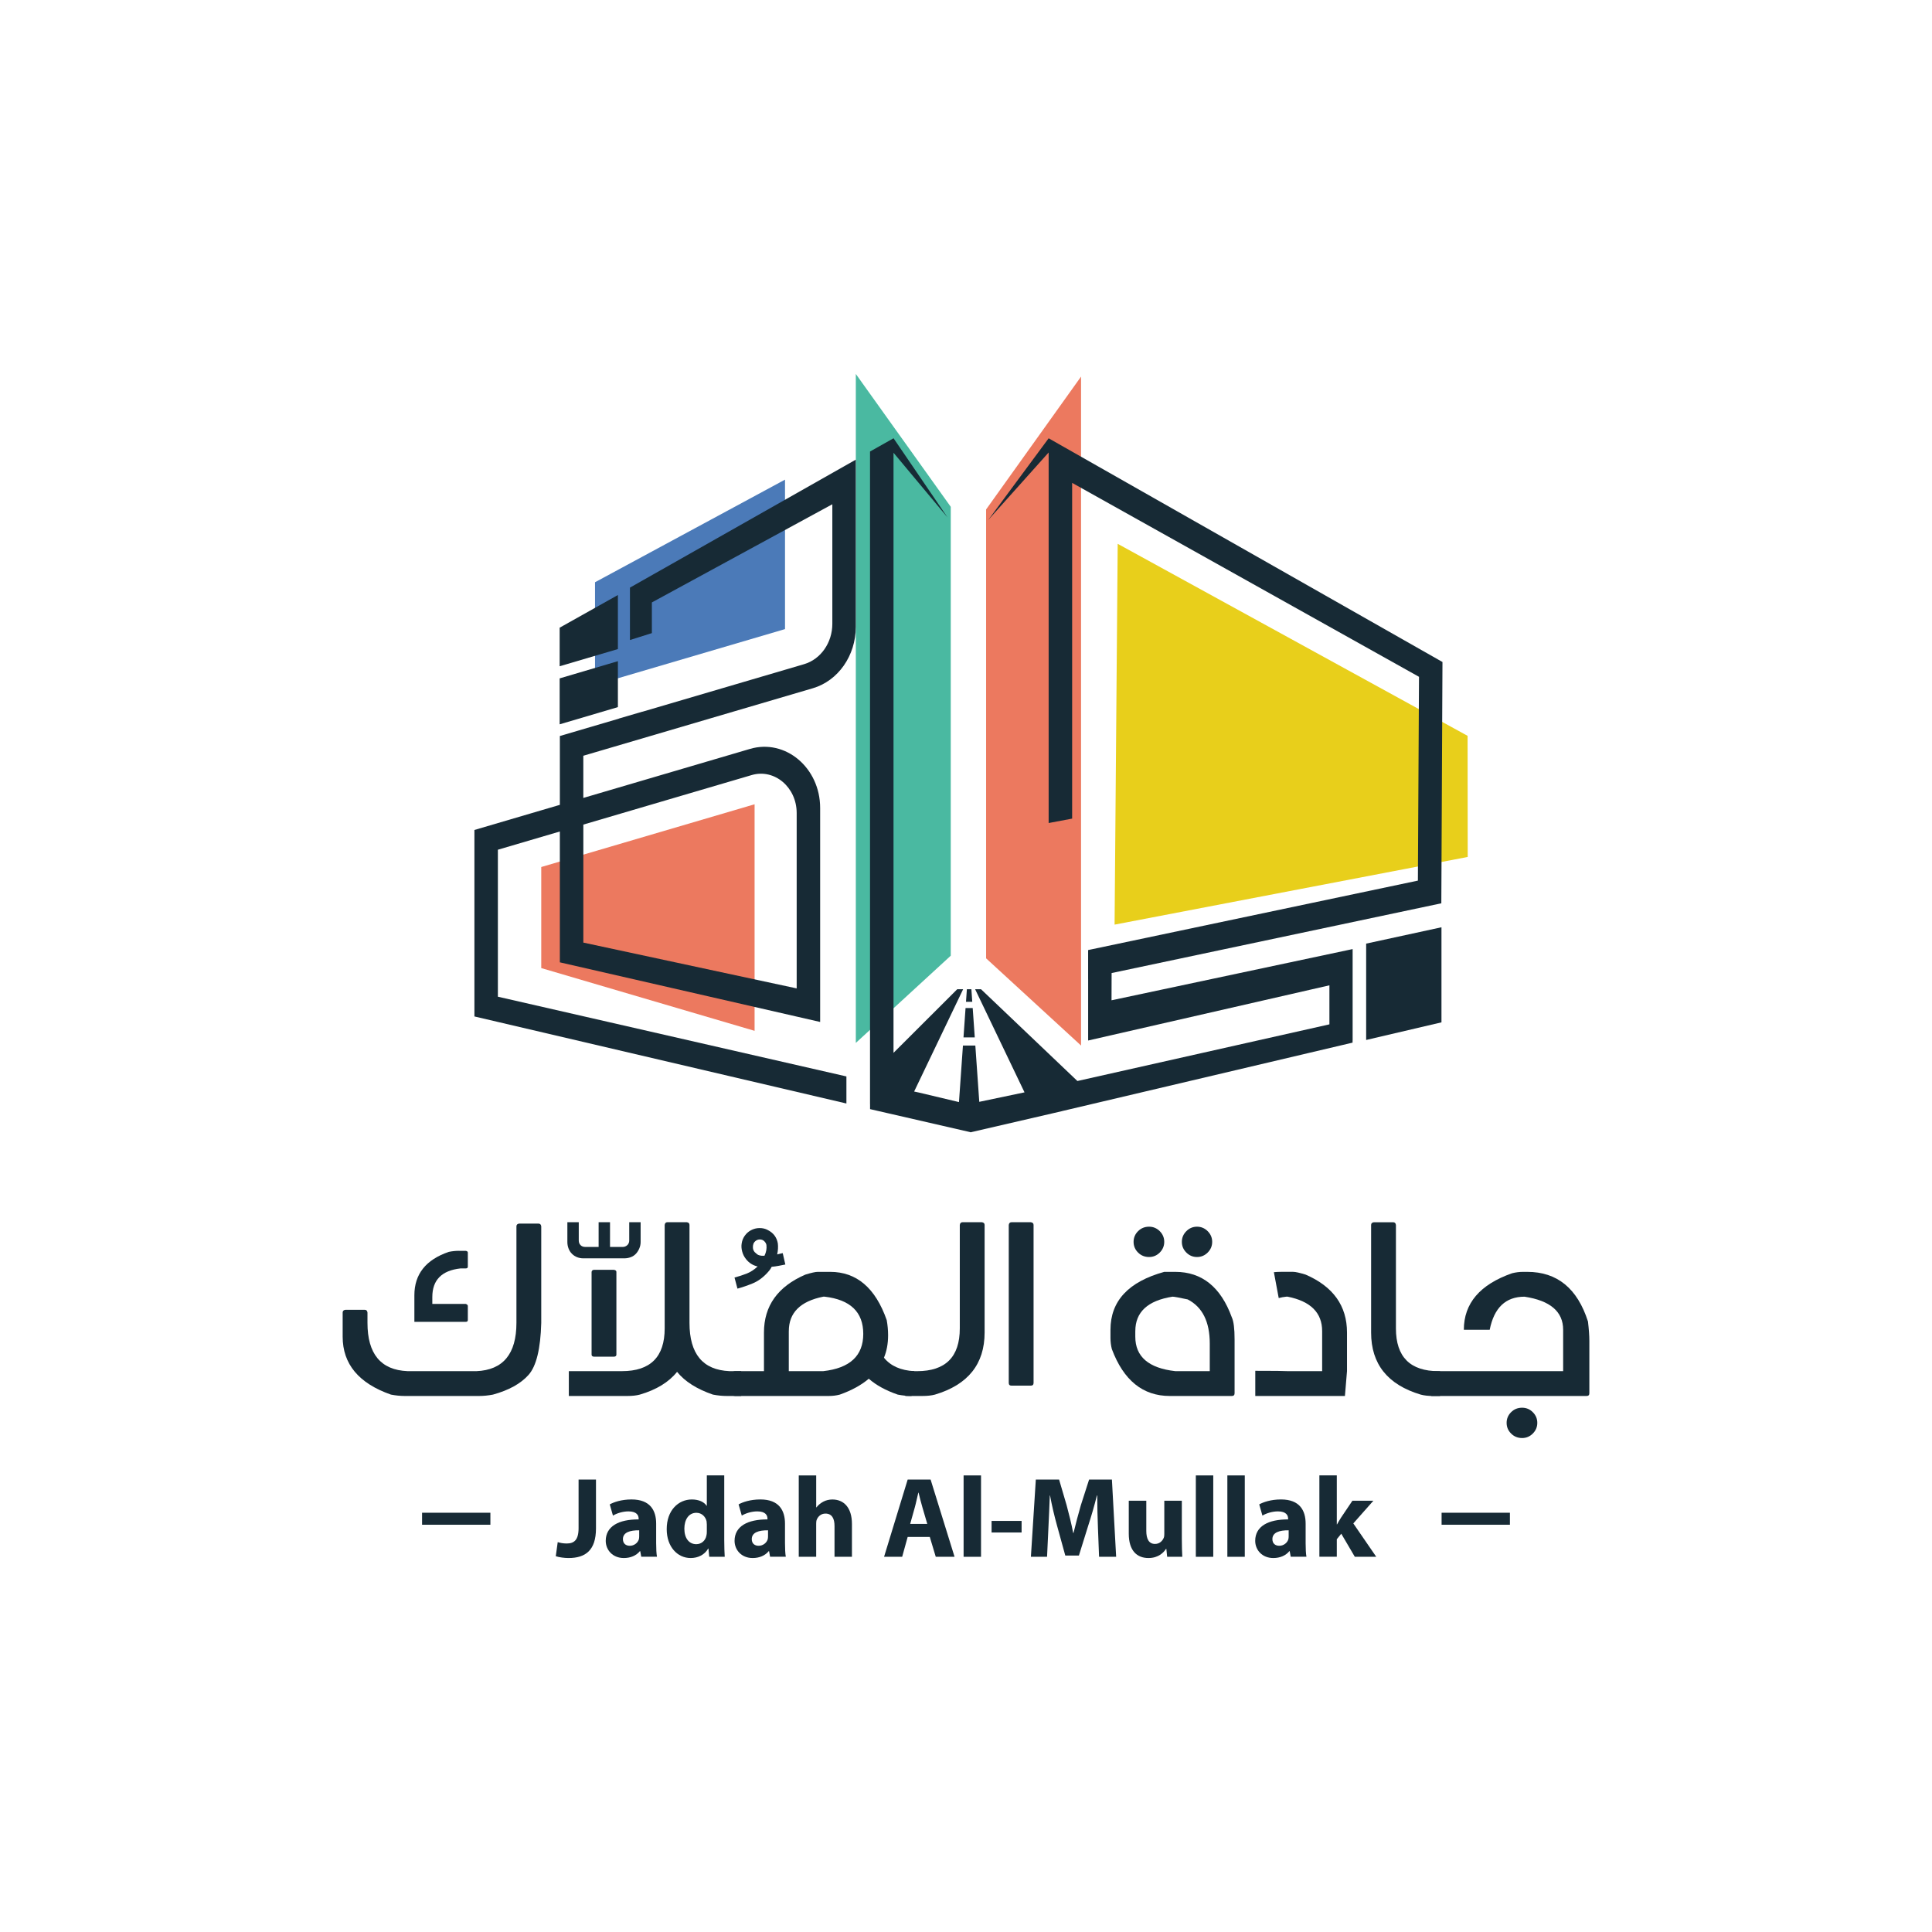 <svg xmlns="http://www.w3.org/2000/svg" id="Layer_1" data-name="Layer 1" viewBox="0 0 1080 1080"><defs><style>      .cls-1, .cls-2 {        fill: #ec795f;      }      .cls-3, .cls-4 {        fill: #172a35;      }      .cls-5 {        fill: #4ab9a1;      }      .cls-6 {        fill: #4b7ab8;      }      .cls-6, .cls-4, .cls-2, .cls-7 {        fill-rule: evenodd;      }      .cls-7 {        fill: #e8cf1b;      }    </style></defs><polygon class="cls-5" points="531.48 534.24 478.41 582.99 478.41 209.05 531.48 283.31 531.48 534.24"></polygon><polygon class="cls-1" points="551.24 535.72 604.31 584.46 604.31 210.52 551.24 284.78 551.24 535.72"></polygon><g><polygon class="cls-2" points="302.56 541.16 421.82 576.24 421.82 449.59 302.56 484.67 302.56 541.16"></polygon><polygon class="cls-7" points="624.8 304 623.06 516.87 820.46 479.04 820.39 411.34 624.8 304"></polygon><polygon class="cls-6" points="438.83 351.67 438.83 268.12 332.62 325.48 332.62 382.92 438.83 351.67"></polygon><g><polygon class="cls-4" points="543.01 552.98 540.49 552.98 540 560.02 543.5 560.02 543.01 552.98"></polygon><polygon class="cls-4" points="543.75 563.51 539.75 563.51 538.6 579.93 544.9 579.93 543.75 563.51"></polygon><path class="cls-4" d="m352.16,357.77l12.24-3.85v-17.16l100.88-54.88v66.82c0,10.57-6.47,19.83-15.77,22.57l-90.44,26.6v-.04l-13.13,3.85v.05l-32.97,9.7v38.48l-47.77,14.05v104.24l207.95,48.66v-15.13l-194.83-44.57v-82.16l34.64-10.19v73.14l145.51,33.33v-119.61c0-22.49-19.43-38.85-39.21-33.03l-93.18,27.41v-23.58l128.33-37.75c14.14-4.16,23.98-18.23,23.98-34.31v-93.45l-126.24,71.52v29.29Zm68.02,75.5c12.7-3.74,25.17,6.77,25.17,21.21v98.04l-119.26-25.61v-65.96l94.09-27.68Z"></path><polygon class="cls-4" points="345.41 369.6 312.85 379.22 312.85 404.9 345.41 395.28 345.41 369.6"></polygon><polygon class="cls-4" points="345.41 332.62 312.85 350.88 312.85 372.44 345.41 362.83 345.41 332.62"></polygon><polygon class="cls-4" points="621.4 543.94 805.71 504.95 806.35 370.06 586.2 245.01 552.39 290.72 586.2 252.94 586.2 291.57 586.2 460.08 599.33 457.61 599.33 269.93 793.23 378.34 792.61 492.27 608.27 531.09 608.27 545.21 608.27 547.25 608.28 547.25 608.28 581.65 743.15 550.8 743.15 572.62 602.27 604.29 548.39 552.98 545.1 552.98 572.71 610.63 547.42 615.93 545.22 584.46 538.29 584.46 536.07 616.07 513.8 610.77 511.01 610.17 538.4 552.98 535.11 552.98 499.48 588.55 499.48 253.09 529.69 289.27 499.48 244.96 499.48 245.01 486.35 252.4 486.35 617.26 486.37 617.26 486.37 620.01 542.49 632.9 542.5 632.97 542.65 632.94 542.8 632.97 542.8 632.9 588.21 622.4 588.21 622.4 588.23 622.39 593.68 621.13 593.68 621.11 756.09 582.84 756.1 581.61 756.13 581.61 756.13 530.54 621.35 559.17 621.4 543.94"></polygon><polygon class="cls-4" points="763.69 581.35 805.79 571.5 805.79 518.35 763.69 527.49 763.69 581.35"></polygon></g></g><g><path class="cls-3" d="m266.33,766.49c14.9-.64,22.36-9.64,22.36-26.98v-53.97c0-.9.51-1.41,1.54-1.54h10.79c.9,0,1.41.52,1.54,1.54v53.97c-.39,14.52-2.76,24.22-7.13,29.1-4.37,4.88-10.99,8.54-19.85,10.98-2.7.51-5.27.77-7.71.77h-41.63c-2.44,0-5.01-.26-7.71-.77-17.99-6.29-26.98-17.09-26.98-32.38v-13.49c0-.9.51-1.41,1.54-1.54h10.79c.9,0,1.41.52,1.54,1.54v5.78c0,17.34,7.45,26.34,22.36,26.98h38.55Zm-9.83-67.26h3.86c.77.13,1.16.45,1.16.96v7.9c0,.64-.39.96-1.16.96h-2.89c-10.54,1.16-15.8,6.49-15.8,16v3.85h18.69c.77.26,1.16.65,1.16,1.16v7.9c0,.64-.39.96-1.16.96h-28.72v-14.84c0-11.82,6.42-19.91,19.27-24.28,1.93-.39,3.79-.58,5.59-.58Z"></path><path class="cls-3" d="m378.49,766.87c-4.63,5.78-11.56,10.02-20.81,12.72-1.93.51-4.24.77-6.94.77h-32.76v-13.88h29.68c15.93,0,23.9-7.96,23.9-23.9v-57.82c.13-1.02.64-1.54,1.54-1.54h10.79c1.03.13,1.54.65,1.54,1.54v54.74c0,17.34,7.45,26.34,22.36,26.98h6.55v13.88h-8.1c-2.44,0-5.01-.26-7.71-.77-8.99-3.08-15.68-7.32-20.04-12.72Zm-46.25-57.05h10.79c1.03.13,1.54.52,1.54,1.16v46.26c0,.77-.51,1.16-1.54,1.16h-10.79c-1.03,0-1.54-.39-1.54-1.16v-46.26c.13-.77.64-1.16,1.54-1.16Z"></path><path class="cls-3" d="m485.65,770.72c-4.24,3.6-9.64,6.55-16.19,8.87-1.93.51-3.98.77-6.17.77h-52.42c-1.03,0-1.54-.51-1.54-1.54v-10.79c.13-1.03.64-1.54,1.54-1.54h16.19v-21.59c0-14.9,7.71-25.7,23.13-32.38,3.34-1.03,5.65-1.54,6.94-1.54h6.94c14.78,0,25.31,8.99,31.61,26.98.51,2.83.77,5.66.77,8.48,0,4.63-.77,8.8-2.31,12.53,3.73,4.62,9.38,7.13,16.96,7.52l-1.54,13.88c-2.44,0-5.01-.26-7.71-.77-6.68-2.31-12.08-5.27-16.19-8.87Zm-44.71-26.6v22.36h19.27c14.9-1.67,22.36-8.61,22.36-20.82s-7.2-19.14-21.58-20.81h-.77c-12.85,2.57-19.27,8.99-19.27,19.27Z"></path><path class="cls-3" d="m512.63,766.49c15.93,0,23.9-7.96,23.9-23.9v-57.82c.13-1.02.64-1.54,1.54-1.54h10.79c1.03.13,1.54.65,1.54,1.54v60.13c0,17.6-9.25,29.17-27.75,34.69-1.93.51-4.24.77-6.94.77h-9.64v-13.88h6.55Z"></path><path class="cls-3" d="m565.44,683.23h10.79c1.03.13,1.54.65,1.54,1.54v88.27c0,1.03-.52,1.54-1.54,1.54h-10.79c-1.03,0-1.54-.51-1.54-1.54v-88.27c.13-1.02.64-1.54,1.54-1.54Z"></path><path class="cls-3" d="m656.99,710.98c14.9,0,25.44,8.48,31.61,25.44,1.03,2.19,1.54,6.3,1.54,12.33v30.07c0,1.03-.52,1.54-1.54,1.54h-34.69c-15.03,0-25.83-8.73-32.38-26.21-.52-2.06-.77-4.11-.77-6.17v-4.62c0-16.06,10.02-26.85,30.06-32.38h6.17Zm-8.67-22.74c1.67,1.67,2.5,3.66,2.5,5.97s-.84,4.3-2.5,5.97c-1.67,1.67-3.66,2.5-5.97,2.5-2.44,0-4.5-.83-6.17-2.5-1.67-1.67-2.5-3.66-2.5-5.97s.83-4.3,2.5-5.97c1.67-1.67,3.73-2.51,6.17-2.51,2.31,0,4.3.84,5.97,2.51Zm-13.68,55.89v3.08c0,11.18,7.45,17.6,22.36,19.27h19.27v-15.42c0-12.21-4.11-20.43-12.33-24.67-4.76-1.03-7.58-1.54-8.48-1.54-13.88,2.18-20.81,8.61-20.81,19.27Zm40.47-55.89c1.67,1.67,2.51,3.66,2.51,5.97s-.84,4.3-2.51,5.97c-1.67,1.67-3.66,2.5-5.97,2.5s-4.31-.83-5.97-2.5c-1.67-1.67-2.5-3.66-2.5-5.97s.83-4.3,2.5-5.97c1.67-1.67,3.66-2.51,5.97-2.51s4.3.84,5.97,2.51Z"></path><path class="cls-3" d="m701.7,766.29c10.4,0,16.45.07,18.12.19h19.27v-22.36c0-10.28-6.42-16.7-19.27-19.27h-.77c-1.42.13-2.83.39-4.24.77l-2.7-14.46c1.28-.13,2.57-.19,3.86-.19h6.94c1.28,0,3.6.52,6.94,1.54,15.42,6.68,23.13,17.47,23.13,32.38v21.59l-1.16,13.88h-50.11v-14.07Z"></path><path class="cls-3" d="m805.01,766.49v13.88h-3.86c-2.7,0-5.01-.26-6.94-.77-18.5-5.52-27.75-17.09-27.75-34.69v-60.13c0-.9.51-1.41,1.54-1.54h10.79c.9,0,1.41.52,1.54,1.54v57.82c0,15.93,7.96,23.9,23.9,23.9h.77Z"></path><path class="cls-3" d="m873.81,766.49v-23.13c0-10.15-7.2-16.32-21.59-18.5-10.54,0-17.02,6.17-19.47,18.5h-14.45c0-14.78,8.99-25.31,26.98-31.61,2.05-.51,4.11-.77,6.17-.77h2.32c16.7,0,28.01,9.25,33.92,27.76.51,4.37.77,7.97.77,10.79v29.29c0,1.03-.51,1.54-1.54,1.54h-86.92v-13.88h73.81Zm-16.96,22.93c1.67,1.67,2.51,3.66,2.51,5.97s-.84,4.3-2.51,5.97c-1.67,1.67-3.66,2.51-5.97,2.51-2.44,0-4.5-.84-6.17-2.51-1.67-1.67-2.5-3.66-2.5-5.97s.83-4.3,2.5-5.97c1.67-1.67,3.73-2.5,6.17-2.5,2.31,0,4.3.83,5.97,2.5Z"></path></g><g><path class="cls-3" d="m323.42,827.07h9.74v27.29c0,12.3-5.89,16.59-15.37,16.59-2.24,0-5.19-.38-7.11-1.02l1.09-7.88c1.35.45,3.07.77,5,.77,4.1,0,6.66-1.86,6.66-8.59v-27.16Z"></path><path class="cls-3" d="m358.47,870.25l-.58-3.14h-.19c-2.05,2.5-5.25,3.84-8.97,3.84-6.34,0-10.12-4.61-10.12-9.61,0-8.14,7.3-12.04,18.39-11.98v-.45c0-1.67-.9-4.04-5.7-4.04-3.2,0-6.6,1.09-8.65,2.37l-1.79-6.28c2.18-1.22,6.47-2.76,12.17-2.76,10.44,0,13.77,6.15,13.77,13.52v10.89c0,3.01.13,5.89.45,7.62h-8.78Zm-1.15-14.8c-5.12-.06-9.1,1.15-9.1,4.93,0,2.5,1.66,3.72,3.84,3.72,2.44,0,4.42-1.6,5.06-3.59.13-.51.19-1.09.19-1.66v-3.4Z"></path><path class="cls-3" d="m404.86,824.77v36.13c0,3.52.13,7.24.26,9.35h-8.65l-.45-4.61h-.13c-1.99,3.52-5.76,5.31-9.8,5.31-7.43,0-13.39-6.34-13.39-16.08-.06-10.57,6.53-16.66,14.03-16.66,3.84,0,6.85,1.35,8.26,3.52h.13v-16.98h9.74Zm-9.74,27.42c0-.51-.06-1.21-.13-1.73-.58-2.63-2.69-4.8-5.7-4.8-4.42,0-6.73,3.97-6.73,8.9,0,5.32,2.63,8.65,6.66,8.65,2.82,0,5.06-1.92,5.64-4.68.19-.71.26-1.41.26-2.24v-4.1Z"></path><path class="cls-3" d="m430.49,870.25l-.58-3.14h-.19c-2.05,2.5-5.25,3.84-8.97,3.84-6.34,0-10.12-4.61-10.12-9.61,0-8.14,7.3-12.04,18.39-11.98v-.45c0-1.67-.9-4.04-5.7-4.04-3.2,0-6.6,1.09-8.65,2.37l-1.79-6.28c2.18-1.22,6.47-2.76,12.17-2.76,10.44,0,13.77,6.15,13.77,13.52v10.89c0,3.01.13,5.89.45,7.62h-8.78Zm-1.15-14.8c-5.12-.06-9.1,1.15-9.1,4.93,0,2.5,1.66,3.72,3.84,3.72,2.44,0,4.42-1.6,5.06-3.59.13-.51.19-1.09.19-1.66v-3.4Z"></path><path class="cls-3" d="m446.52,824.77h9.74v17.87h.13c1.02-1.34,2.31-2.37,3.84-3.2,1.41-.77,3.27-1.22,5.06-1.22,6.21,0,10.95,4.29,10.95,13.71v18.32h-9.74v-17.23c0-4.1-1.41-6.92-5.06-6.92-2.56,0-4.16,1.67-4.87,3.4-.26.64-.32,1.47-.32,2.18v18.58h-9.74v-45.49Z"></path><path class="cls-3" d="m507.39,859.17l-3.07,11.08h-10.12l13.2-43.18h12.81l13.39,43.18h-10.51l-3.33-11.08h-12.36Zm10.96-7.3l-2.69-9.16c-.77-2.56-1.54-5.76-2.18-8.33h-.13c-.64,2.56-1.28,5.83-1.99,8.33l-2.56,9.16h9.55Z"></path><path class="cls-3" d="m538.66,824.77h9.74v45.49h-9.74v-45.49Z"></path><path class="cls-3" d="m571.08,850.2v6.47h-16.78v-6.47h16.78Z"></path><path class="cls-3" d="m613.75,853.72c-.19-5.19-.39-11.47-.39-17.74h-.19c-1.35,5.51-3.14,11.66-4.8,16.72l-5.25,16.85h-7.62l-4.61-16.72c-1.41-5.06-2.88-11.21-3.91-16.85h-.13c-.26,5.83-.45,12.49-.77,17.87l-.77,16.4h-9.03l2.75-43.18h13l4.23,14.41c1.35,5,2.69,10.38,3.65,15.44h.19c1.22-5,2.69-10.7,4.1-15.5l4.61-14.35h12.75l2.37,43.18h-9.55l-.64-16.53Z"></path><path class="cls-3" d="m660.65,860.19c0,4.1.13,7.43.26,10.06h-8.46l-.45-4.42h-.19c-1.22,1.92-4.16,5.12-9.8,5.12-6.34,0-11.02-3.97-11.02-13.64v-18.39h9.8v16.85c0,4.55,1.47,7.3,4.87,7.3,2.69,0,4.23-1.86,4.87-3.39.26-.58.32-1.35.32-2.11v-18.64h9.8v21.27Z"></path><path class="cls-3" d="m668.48,824.77h9.74v45.49h-9.74v-45.49Z"></path><path class="cls-3" d="m686.1,824.77h9.74v45.49h-9.74v-45.49Z"></path><path class="cls-3" d="m721.53,870.25l-.58-3.14h-.19c-2.05,2.5-5.25,3.84-8.97,3.84-6.34,0-10.12-4.61-10.12-9.61,0-8.14,7.3-12.04,18.39-11.98v-.45c0-1.67-.9-4.04-5.7-4.04-3.2,0-6.6,1.09-8.65,2.37l-1.79-6.28c2.18-1.22,6.47-2.76,12.17-2.76,10.44,0,13.77,6.15,13.77,13.52v10.89c0,3.01.13,5.89.45,7.62h-8.78Zm-1.15-14.8c-5.12-.06-9.1,1.15-9.1,4.93,0,2.5,1.66,3.72,3.84,3.72,2.44,0,4.42-1.6,5.06-3.59.13-.51.19-1.09.19-1.66v-3.4Z"></path><path class="cls-3" d="m747.29,852.12h.13c.7-1.28,1.47-2.56,2.24-3.78l6.34-9.42h11.72l-11.21,12.68,12.81,18.64h-11.98l-7.56-12.88-2.5,3.07v9.8h-9.74v-45.49h9.74v27.36Z"></path></g><g><rect class="cls-3" x="235.94" y="845.63" width="38.19" height="6.71"></rect><rect class="cls-3" x="805.86" y="845.63" width="38.19" height="6.71"></rect></g><path class="cls-3" d="m326.08,703.42c-1.21,0-2.37-.21-3.46-.64-1.09-.42-2.06-1.06-2.91-1.91-.85-.85-1.49-1.85-1.91-3-.43-1.15-.64-2.33-.64-3.55v-11.1h6.37v10.19c0,1.09.33,1.97,1,2.64.67.67,1.55,1,2.64,1h7.46v-13.83h6.37v13.83h7.1c.97,0,1.82-.33,2.55-1,.73-.66,1.09-1.55,1.09-2.64v-10.19h6.37v11.1c0,1.22-.24,2.4-.73,3.55-.49,1.15-1.12,2.16-1.91,3-.79.85-1.76,1.49-2.91,1.91-1.15.43-2.34.64-3.55.64h-22.93Z"></path><path class="cls-3" d="m412.24,720.34l-1.64-6.19c2.3-.6,4.55-1.33,6.73-2.18,2.18-.85,4.24-2.18,6.19-4-2.67-.61-4.85-2-6.55-4.19-.97-1.21-1.67-2.61-2.09-4.19-.43-1.58-.52-3.09-.27-4.55.24-1.58.82-3,1.73-4.28.91-1.27,2.03-2.27,3.37-3,1.57-.85,3.21-1.27,4.91-1.27s3.21.36,4.55,1.09c3.15,1.58,5.03,4.07,5.64,7.46.24,1.94.12,4-.36,6.19.48-.12.97-.24,1.46-.36.48-.12,1.03-.24,1.64-.37l1.46,6.37c-1.21.24-2.46.49-3.73.73-1.27.24-2.58.43-3.91.55-.36.73-.76,1.36-1.18,1.91-.43.55-.82,1-1.18,1.37-2.55,2.79-5.31,4.79-8.28,6-2.97,1.22-5.79,2.18-8.46,2.91Zm12.55-27.48c-.85,0-1.61.24-2.27.73-.67.49-1.12,1.07-1.36,1.73-.24.67-.34,1.43-.27,2.27.06.85.39,1.64,1,2.37.36.36.82.76,1.36,1.18.55.43,1.36.7,2.46.82h1.64c.48-.97.82-1.97,1-3,.18-1.03.21-2.03.09-3-.12-.73-.52-1.42-1.18-2.09-.67-.67-1.49-1-2.46-1Z"></path></svg>